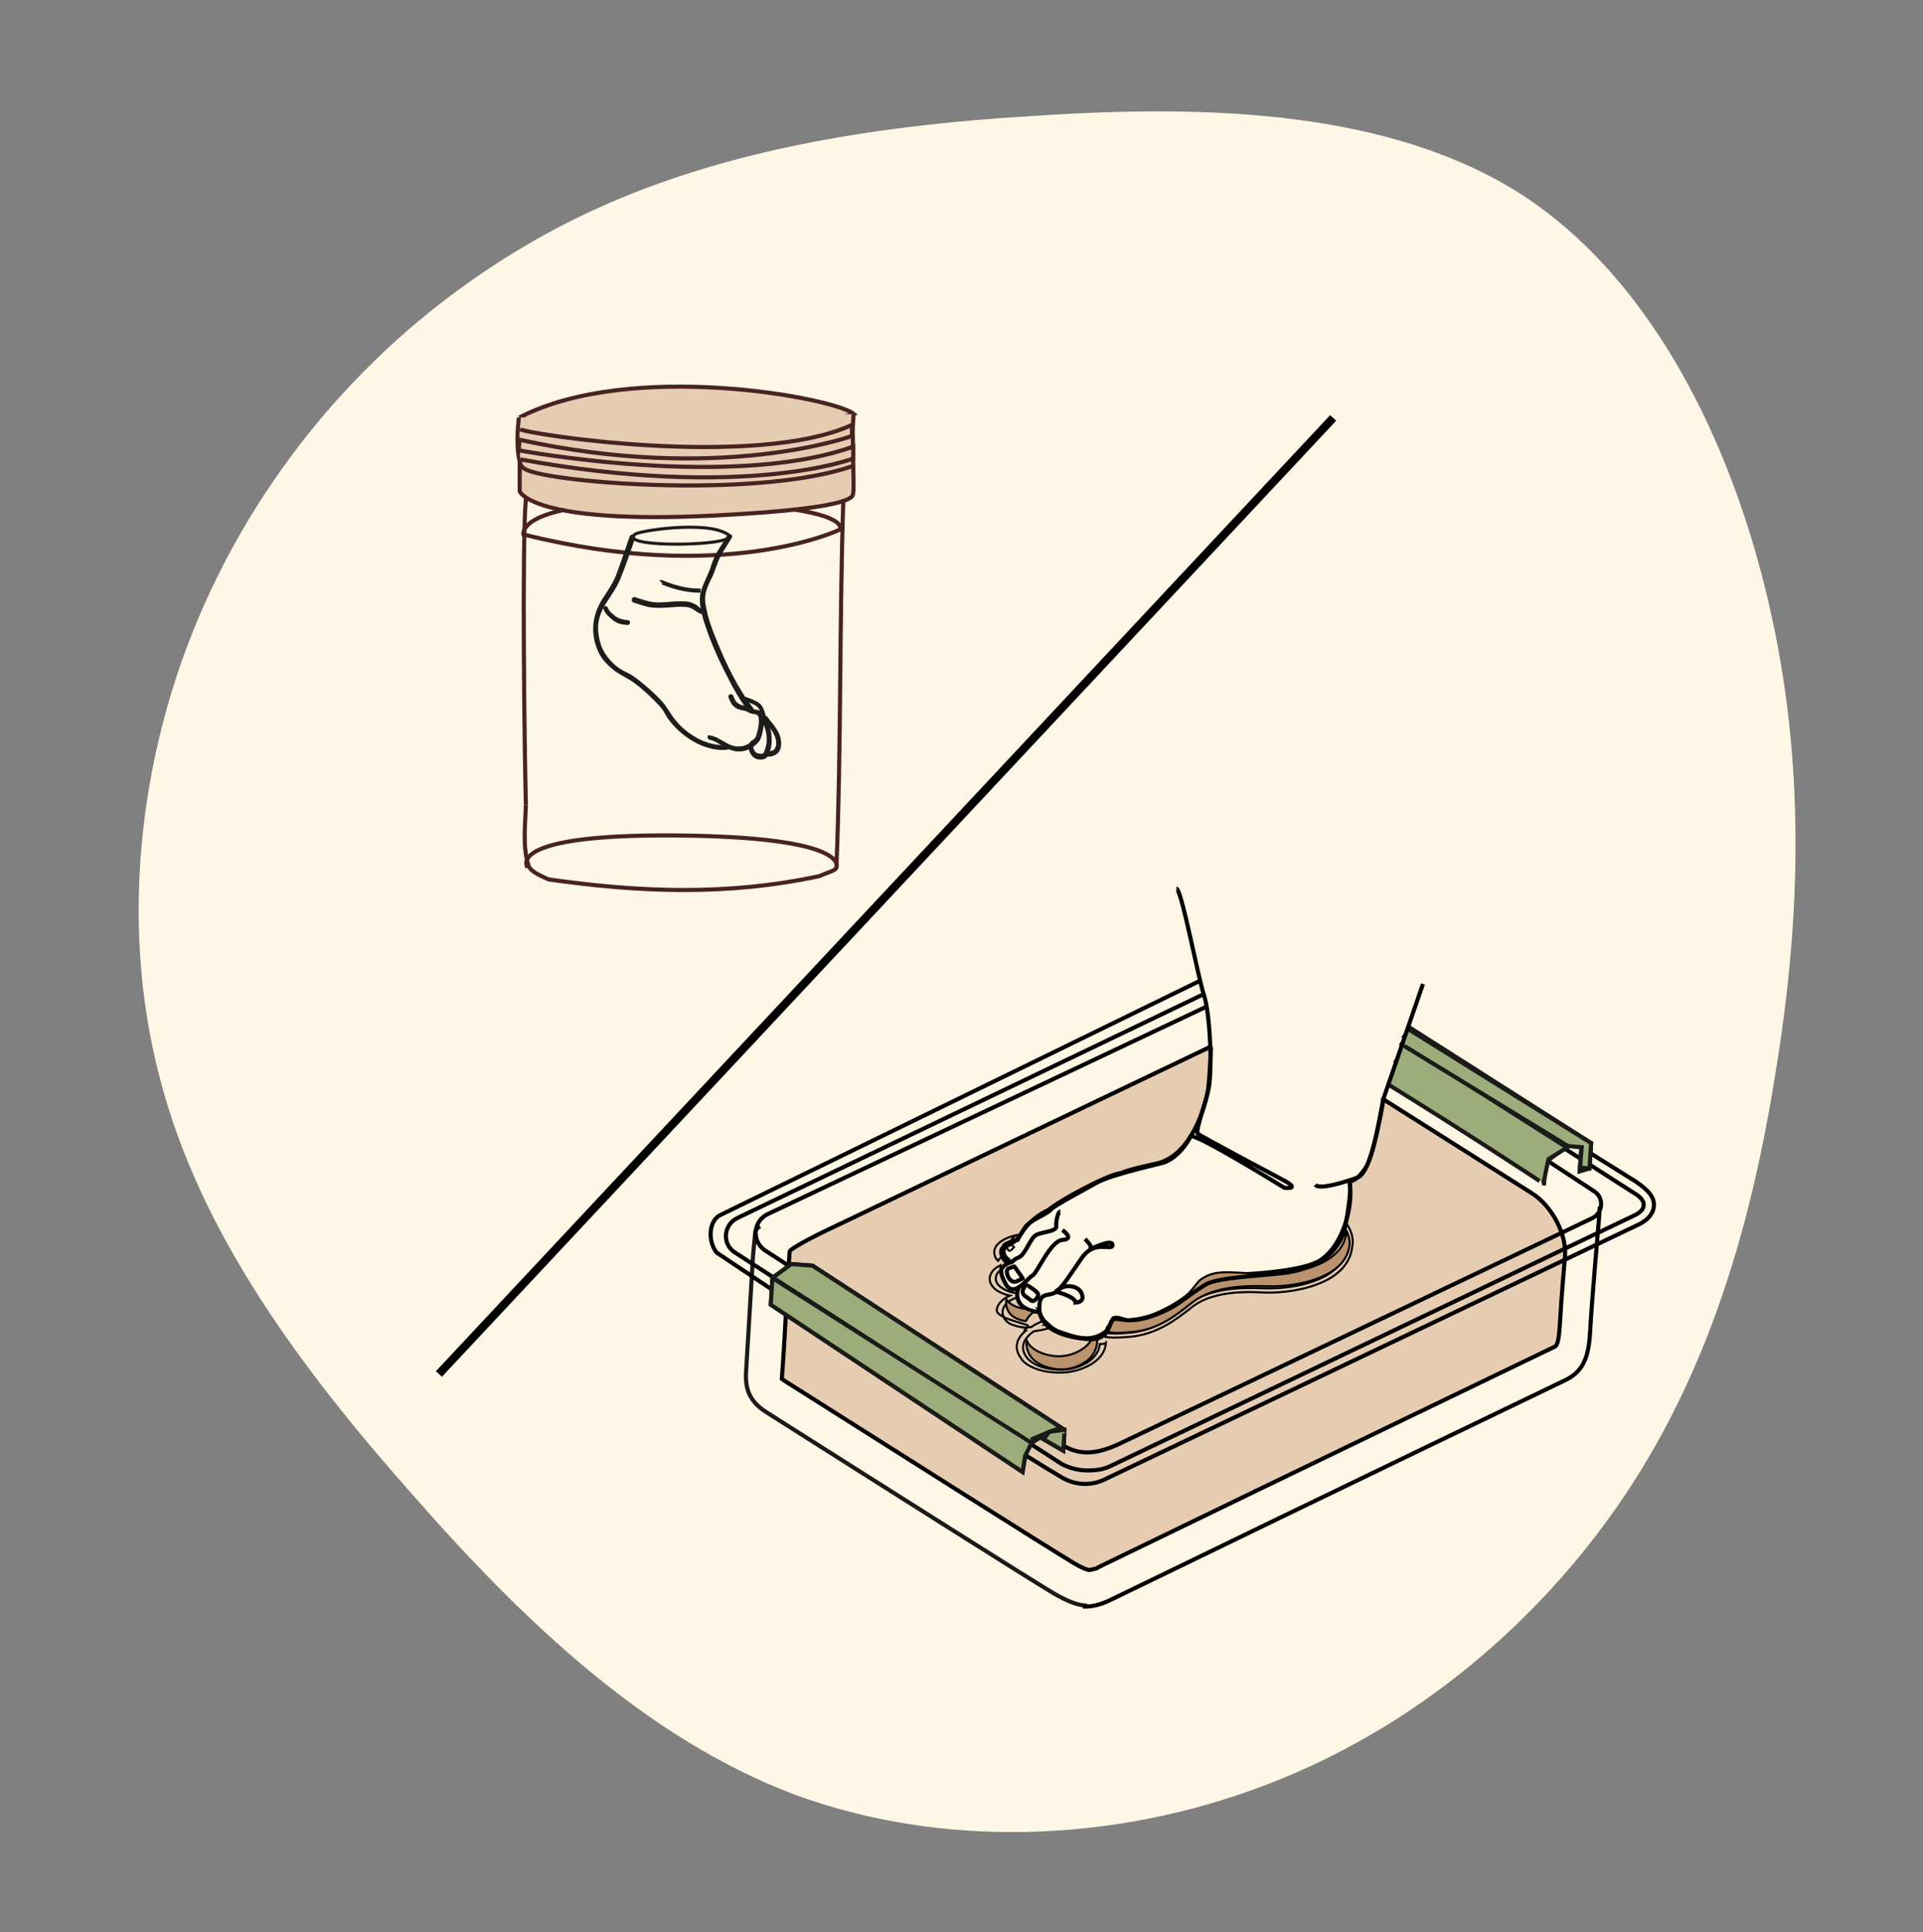 <svg xmlns="http://www.w3.org/2000/svg" xmlns:xlink="http://www.w3.org/1999/xlink" id="Laag_1" x="0px" y="0px" viewBox="0 0 468.8 471.1" style="enable-background:new 0 0 468.8 471.1;" xml:space="preserve"><rect x="0" y="0" width="468.8" height="471.1" fill="#808080" stroke="none"/><style type="text/css">	.st0{fill:#FFF7E6;}	.st1{fill:#E6CDB2;stroke:#000000;stroke-miterlimit:10;}	.st2{fill:none;stroke:#1A1A18;stroke-miterlimit:10;}	.st3{fill:none;stroke:#000000;stroke-miterlimit:10;}	.st4{fill:#9CAC7B;stroke:#1A1A18;stroke-miterlimit:10;}	.st5{fill:#FFF7E6;stroke:#000000;stroke-miterlimit:10;}	.st6{fill:none;stroke:#000000;stroke-width:0.5;stroke-miterlimit:10;}	.st7{fill:#BA926E;stroke:#000000;stroke-width:0.5;stroke-miterlimit:10;}	.st8{fill:#E6CDB2;stroke:#492222;stroke-miterlimit:10;}	.st9{fill:none;stroke:#492222;stroke-miterlimit:10;}	.st10{fill:#1D1D1B;}	.st11{fill:none;stroke:#1D1D1B;stroke-miterlimit:10;}	.st12{fill:none;stroke:#1D1D1B;stroke-width:0.25;stroke-miterlimit:10;}	.st13{fill:none;stroke:#1D1D1B;stroke-width:0.75;stroke-miterlimit:10;}	.st14{stroke:#000000;stroke-width:2;stroke-miterlimit:10;}</style><path class="st0" d="M371.2,47.6c31.7,20.7,51,60.5,60,99.5c9,38.7,7.8,76.7,1.8,113.5c-5.8,37-16,72.7-36.7,103.7s-51.5,57.2-88,71 c-36.7,14-78.7,15.5-114.7,2.2c-35.7-13.5-65.5-41.7-92.7-72.7c-27.2-30.7-52.2-64-62-102.2c-10-38.2-5-81.5,12.5-118.7 C69,106.6,98,76,134.3,56.4c35.2-19,76.2-25.7,118.7-28.2C295.5,25.4,339.4,27.1,371.2,47.6z"></path><g>	<path class="st1" d="M373.4,290.9L337.2,268c-0.1,0,0.1,0,0,0c0.1,0.7-2.5,14.5-4.4,16.9c-0.4,0.6-1.7,2.5-3.2,3  c-0.3,0.1-0.2,0.1-0.6,0.2c1.1,6.7-2.1,15.6-6.5,18.7c-4.1,3.7-22.8,4.1-25.5,4.1c-0.9,0.2-1.8,0.4-2.7,0.7c0,0,0,0,0,0  c-2.2,1.3-3.6,3.5-5.6,5c-2.9,2.1-8.9,5.2-12.9,5.5c-1.2,0.1-3.2-1.2-4.3-0.7c0,0,0,0,0,0c0,0,0,0.1-0.3,0.4  c-0.7,0.9-0.8,2.3-1.8,3c-3.9,2.9-8.2,0.9-11.8-0.3c-0.1,0-0.4-0.4-0.6-0.4c0,0-0.1,0.2-2.2-1.8c-0.9-0.8-1.5-2.5-1.7-2.9  c-0.5-0.1-2-0.5-2.4-0.9c-1-0.9-1.9-3.2-2.8-4.5c-1-1.4-2.2-1.7-2.6-3.2c-0.2-0.8,0.5-2.8,0.7-3.5c-2.8-2-0.8-4.6,2.1-5  c0,0,1.9-4.7,7.5-7.3c2.4-2.1,14.2-8.6,17.7-9c2.4-1,6-1.7,8.6-2.3c8.6-1.9,11.9-14.1,12.5-17.4c0.5-2.8,0.7-9.1,0.8-10.8  c0-0.2-0.2-0.3-0.3-0.2l-92.6,44.3c-5.3,2.5-9.7,5-9.8,5.5c0,0.5-0.4,5.5-0.7,11.2l-0.4,7.4c-0.3,5.7-0.7,11.3-0.8,12.5  c0,0,0,0,1.2,0.8c30.3,19.2,64.6,40.9,69.8,44c2,1.2,3.4,1.8,4.1,1.8c0,0,0.7-0.2,1.6-0.4c0,0,0,0,0.7-0.4  c58.1-28.2,106.4-51.4,110.9-53.6c0.5-0.2,1.1-0.5,1.4-5.9c0.3-5.7,1.2-15.9,1.2-15.9C382.1,301.2,378.4,294,373.4,290.9z"></path></g><path class="st2" d="M265,391.5c-2.3-0.1-4.6-1-8.1-3c-5.4-3.2-39.7-24.9-70.1-44.2c-4.9-3.1-5.1-6.8-4.9-10.2l1.7-28.2l0.5-5.3 c0-0.6,0.5-1.2,1.2-1.6"></path><g>	<path class="st3" d="M305.6,242.6"></path>	<path class="st3" d="M341.9,252.5l56.9,35.6c3.4,2.3,4.5,4,4.4,5.9c-0.1,1.8-1.4,3.4-3.6,4.5l-130.5,62.3c-3.2,1.5-7,1.3-10.1-0.5  c-19.2-11.2-84.3-54.9-84.3-54.9c-2.2-2.8-1.9-7.7,0.8-9.1L292.8,239 M293,242.6l-113.3,54.4c-3.4,1.7-3.7,6.4-0.5,8.4l79.4,51.4  c1.5,0.9,3.7,1.6,5.9,1.7c2.3,0.1,4.4-0.2,6.1-1l127.9-61.2c1.4-0.7,2.2-1.5,2.2-2.5c0.1-0.9-0.7-1.9-2-2.7l-57.4-36.8 M390,294.2  l-0.2,3.1c0,0.2-1.8,20.5-2.1,26.6c-0.3,5.7-1,10.2-6.1,12.6c-4.5,2.2-52.7,25.3-110.9,53.6c-2.5,1.2-4.6,1.7-6.7,1.6 M339.9,258.5  l48.8,32c2.4,1.6,2.1,5.2-0.5,6.5l-115.7,55.2c-4.9,2.2-9.2,2.9-13.7,0 M192.1,308.5l-5.7-3.7c-3.2-2.3-2.8-7.1,0.8-8.8l107.2-50.7   M388.4,292"></path></g><path class="st3" d="M306.5,242.5"></path><polyline class="st2" points="376.4,289 376.7,283.4 382.2,279.4 385.5,279.5 385.1,285.6 387.5,284.9 387.9,278.7 343.3,250.3 "></polyline><path class="st2" d="M259.9,342.8"></path><line class="st2" x1="198.1" y1="308.6" x2="259.5" y2="348.6"></line><path class="st2" d="M253.5,350.4"></path><polyline class="st2" points="198.4,308.6 192.9,308.2 188.3,311.6 188.2,313.8 187.9,318.1 249.3,358.9 250,354.5 251.5,351.8  255.8,349.1 259.5,348.6 259.2,353.7 253.5,350.4 "></polyline><path class="st3" d="M259.3,352"></path><path class="st3" d="M259.3,352"></path><polygon class="st4" points="188.3,311.6 187.9,318.1 249.3,358.9 249.9,355 251.5,351.8 "></polygon><polyline class="st4" points="188.8,311.2 192.9,308.2 198.1,308.6 258.7,348.1 255.8,349.1 251.3,351 "></polyline><polyline class="st4" points="259.5,349.5 259.2,353.7 254.4,350.9 255.8,349.1 259.5,348.6 "></polyline><path class="st4" d="M317.8,246.2"></path><path class="st4" d="M341.9,254.3l40.1,25.5l-4.5,2.8c0,0-1.3,6-1.2,6c0.1,0-20.8-13.7-37.9-24.2"></path><polyline class="st2" points="341.9,254.3 382.2,279.4 385.6,279.7 385.2,285.8 "></polyline><polyline class="st4" points="343.3,250.9 387.9,278.7 387.5,284.9 385.2,284.7 385.6,279.7 382.2,279.4 342.3,255 "></polyline><path class="st3" d="M300.7,248.4"></path><path class="st5" d="M246.1,307.1c0.1,1.9-3.9,0.7-0.9,6c2,3.5,5.3-1.5,6.5-2.1s4.4-8.6,7.4-8.7c3-0.2-0.1-2.4-0.1-2.4"></path><path class="st6" d="M248.3,301.1c-1,0.1-2,0.4-2.9,0.8c-2,0.9-3.1,2.2-3,3.4c0,0.8,0.3,1.6,0.9,2.1c0.2-0.4,0.6-0.7,0.9-0.9 c-0.3-0.4,0.2-1.7,0.2-2.1c0-1,0.2-1.1,1.8-1.8c0.5-0.2,0.9-1.3,1.5-1.4C247.7,300.8,247.9,301.4,248.3,301.1z"></path><path class="st6" d="M250.2,323c-1.4-0.5-3.9-1.1-5.6-1.9c0.5,0.9,1.3,1.6,2.2,1.9c1.1,0.4,2.4,0.7,3.6,0.7 C250.7,323.4,250.8,323.2,250.2,323z"></path><path class="st6" d="M248.1,315.3L248.1,315.3c-1.4-0.1-2.6-0.5-3.7-1.2c-1.2-0.7-1.8-1.7-1.6-2.7c0.1-0.8,0.6-1.4,1.2-1.8 c-0.1-0.4-0.1-0.7-0.1-1.1c-1.5,0.7-2.4,1.7-2.6,2.9c-0.2,1.2,0.5,2.5,2,3.4c0.9,0.5,1.9,0.9,2.9,1.1c-1.8,0.8-2.9,1.9-3.2,3.3 c-0.2,0.7,0.6,1.4,1.7,1.9c-0.3-0.6-0.4-1.2-0.2-1.8c0.2-0.8,0.9-2.2,3.6-3l0,0C248,315.9,248,315.6,248.1,315.3z"></path><path class="st6" d="M268.7,327.7c-0.2,0-0.4,0-0.6,0c-0.1,1.4-0.8,3.2-3.4,4.7c-2.3,1.3-5,1.8-7.6,1.5c-2.9-0.2-5.4-1.3-6.6-2.7 l0,0c-1.9-2.3-1.3-4.6,1.5-6.6c1.3-0.2,2.6-0.4,3.8-0.8c-0.3-0.2-0.5-0.4-0.7-0.7c0,0,0,0-0.1-0.1l-0.2,0l0.2-0.1 c-0.1-0.1-0.1-0.2-0.2-0.3c-0.1-0.1-0.3-0.3-0.4-0.5c0,0,0-0.1,0-0.1c-0.4,0.1-0.7,0.3-1.1,0.5c-0.7,0.3-1.4,0.7-2,1.1 c-0.3,0-0.5,0-0.8,0c-0.4,0.4-1.2,0.9-0.5,0.9c-2.5,2.1-2.8,4.6-0.9,6.9l0,0.1c1.4,1.7,4.4,2.9,7.7,3.1c3.1,0.3,6.2-0.3,8.9-1.8 c3-1.7,3.8-3.8,3.9-5.4C269.4,327.6,269.1,327.6,268.7,327.7z"></path><path class="st6" d="M328.3,298.4c-0.1,0.5-0.3,1.1-0.7,1.5c0.7,1.3,1,2.8,0.8,4.3c-0.3,2.6-1.9,4.8-4.6,6.5 c-4.6,2.9-11.6,3.6-16.1,3.4c-8-0.4-14.1,0.9-17.9,3.8l-0.5,0.4c-3.4,2.7-7.7,6-13.6,6.6c-2.9,0.3-4.7,0.3-5.9,0.1 c-0.1,0.3-0.3,0.7-0.6,0.9c1.4,0.3,3.4,0.3,6.6,0c6.4-0.7,10.8-4.1,14.4-6.9l0.5-0.4c3.5-2.7,9.1-3.9,16.7-3.5 c5,0.3,12.2-0.6,17.1-3.6c3-1.9,4.7-4.3,5.1-7.2C330.1,302.2,329.5,300.1,328.3,298.4z"></path><path class="st3" d="M346.9,239.9l-9.4,27.3c-0.9,2.6-2.2,14.5-5.2,18.7c-0.4,0.6-0.9,1.1-1.6,1.3c-4.1,1.4-8.9,2.8-10.1,1.7"></path><path class="st3" d="M292.3,276.5"></path><path class="st5" d="M248.3,313.9c0,0-2.2,5.2,5,6"></path><g>	<path class="st7" d="M266.6,326.5L266.6,326.5c-0.2,0-0.3,0.1-0.5,0.1c-0.5,0.9-1.3,1.7-2.2,2.3c-2.1,1.4-4.6,2-7,1.7  c-2.7-0.3-5-1.4-6.2-3l0,0c-0.1-0.2-0.3-0.5-0.4-0.7c-0.2,1.4,0.2,2.8,1,3.9l0,0c1.2,1.6,3.6,2.7,6.2,3c2.5,0.3,5-0.3,7-1.7  c2-1.2,3.1-3.4,3-5.8C267.3,326.4,266.9,326.5,266.6,326.5z"></path>	<path class="st7" d="M250,319.1c-1-0.1-2-0.3-2.9-0.8c-0.7-0.3-1.2-0.8-1.7-1.4c0,0.1-0.1,0.2-0.1,0.3c-0.2,1.8,0.8,3.5,2.4,4.2  c0.8,0.4,1.6,0.6,2.4,0.7c0.4-0.8,1-1.5,1.7-2.1l0.5-0.1c-0.5,0-0.9-0.2-1.3-0.4C250.7,319.5,250.3,319.3,250,319.1z"></path>	<path class="st7" d="M328.2,300c0,0.2,0,0.4,0,0.6c-0.3,2.6-1.8,4.8-4.5,6.5c-4.6,2.9-11.5,3.7-16.1,3.5c-8-0.3-11.6-1.3-15.3,1.7  l-2.5,3.1c-3.4,2.7-8,5.6-13.9,6.2c-1.6,0.2-3.3,0.3-4.9,0.2c-0.1,0.7-0.5,1.3-1.1,1.7c-0.1,0.3-0.2,0.7-0.4,1  c1.3,0.6,3.1,0.6,7.1,0.2c5.9-0.7,10.1-4,13.5-6.7l0.5-0.4c3.8-3,9.8-4.3,17.8-4c4.6,0.2,11.5-0.6,16.1-3.5  c2.7-1.7,4.2-3.9,4.5-6.6C329.1,302.4,328.8,301.1,328.2,300z"></path></g><path class="st3" d="M264.5,302.1c0,0,1.9,1.7,1.3,2.3s5.3-2.6,5.4-0.9c0.1,1.8-4.3-1.6-7.6,3.4c-3.4,4.9-4.5,6.8-6.2,8.1 c-1.7,1.3-4.3-0.4-4,4.4c0.4,6.6,11.6,7.2,13,7.1c4.8-0.3,3.9-5.6,5.7-5.1s5.5,1.5,13.1-2.4c2.7-1.4,4.6-3.3,8.7-5.8 c3.7-2.2,17.9-2.1,22.6-3.5c4.7-1.4,8.8-3.4,11-8.9c0.6-1.7,2.7-13.8,1-12.8"></path><path class="st3" d="M286.8,216.7c1.2-0.1,5.3,21.8,6.7,25.9c1.4,4.1,2.1,17,1.2,22.6c-0.5,2.8-3.4,10.6-2.7,11.2 c0.6,0.6,21,11.4,21,11.4s4.3,2.2,0.1,1.8c0,0-22.3-13.8-22.9-12.5c-0.5,1.2-2.8,4.9-6.3,6.3c-1.1,0.4-12.9,2.9-16.6,5 c-3.5,2-9.9,5.3-11.1,6.5c-1.1,1.3-5.3,2.6-6.4,4.5s-2.2,3.7-4.6,4.4c-2.4,0.7-0.4,4.2,0.8,4.1s0.6-0.6,2.3-1.3 c1.8-0.7,2.8-4.9,4.5-5.6c1.8-0.7,4.8-0.8,4.7-2c-0.1-1.2,0.4-3.6,1-3.6"></path><path class="st3" d="M257.3,314.9c0,0,4.9,1.2,4.9,2.7c0,0,1.8-0.1,1.7-1.3c-0.1-2.8-3.9-3.3-5.5-2.1L257.3,314.9"></path><path class="st3" d="M250.6,313.5c0,0,2.7,1.5,2.5,2.3c-0.1,0.6-1.1,1.8-1.7,1.3c-1.3-1.1-2.6-1.4-1.9-2.9 C250,312.9,250.6,313.5,250.6,313.5"></path><path class="st5" d="M245.6,309.5c-0.6,0.8,0.7,3.9,2.5,2.8l1.2-0.6c0.4,0.4-2-2.9-2-2.9S245.9,309.1,245.6,309.5z"></path><path class="st6" d="M245.3,303.6c0,0,0.4,2.1,1.3,1.1l0.6-0.6l-0.9-0.9"></path><path class="st3" d="M153,125.4"></path><path class="st8" d="M126.7,112.3v7.5c0,0,2.9,8.1,47.3,5.9c38.2-1.9,33.5-5.3,34-5.6c0.2-0.1,0-6.7,0-6.7"></path><path class="st9" d="M128.2,121.6c-1,11.2-0.3,63.6,0,74.6"></path><path class="st9" d="M128.2,196.2c-0.1,4.7-0.9,10.2,0.7,15c0.8,1.6,3.2,2.4,4.8,3.2c22.3,3.2,43.8,4,66.1-0.8 c1.6-0.8,4-1.3,4.1-2.1c1.2-29.2,0.7-59.6,1.7-89.8"></path><path class="st9" d="M128.6,211.5c0,0-6.1-8.2,36.5-7.8c42.6,0.4,38.8,7.8,38.8,7.8"></path><path class="st9" d="M205.6,160.1"></path><path class="st9" d="M193.4,124.2c13.2,2,11.4,4.9,11.4,4.9s-27.9,13.6-77.2,1.2c0,0-0.9-3.7,10-6"></path><g>	<g>		<path class="st10" d="M153.5,130.8c-1.1,3.1-2.1,6.3-3.3,9.4c-0.9,2.2-2.1,3.9-3.4,5.9c-2.5,4-2.9,8.4-1,12.7   c0.8,1.9,2.5,3.6,4.1,4.8c1.5,1.1,3.2,1.8,4.7,2.9c1.8,1.3,3.5,2.9,5.1,4.5c0.6,0.6,1.2,1.2,1.7,1.9c0.5,0.6,0.8,1.4,1.3,2.1   c3,4.4,9,8.4,14.6,7.8c0.8-0.1,0.8-1.3,0-1.2c-5,0.6-10.5-2.9-13.3-6.9c-0.9-1.3-1.6-2.6-2.7-3.8c-1.4-1.5-2.9-2.9-4.5-4.2   c-1.3-1.1-2.7-2.2-4.3-2.9c-1.9-0.9-3.6-2.4-4.8-4.2c-1.3-1.8-1.9-4.5-1.9-6.6c0-2.1,0.9-4.3,2-6c1.3-2,2.6-3.8,3.5-6   c1.3-3.2,2.4-6.5,3.5-9.7C155,130.3,153.8,130,153.5,130.8L153.5,130.8z"></path>	</g></g><g>	<g>		<path class="st10" d="M173.1,180.4c1.1,0.2,2.2,1,3.2,1.6c1,0.6,2,1,3.2,1.2c2.2,0.2,4.2-0.7,5.6-2.5c0.3-0.4,0.4-0.9,0.6-1.4   c0.2-0.8,0.4-1.7,0.5-2.5c0.1-1.4,0.1-3.5-1.6-3.7c-0.6-0.1-1.1-0.2-1.6-0.5c-0.6-0.3-1.1-0.5-1.8-0.6c-1.4-0.3-2-1-2.4-2.3   c-0.3-0.8-1.5-0.4-1.2,0.3c0.3,0.9,0.7,1.9,1.6,2.5c0.9,0.7,2,0.6,2.9,1c0.4,0.2,0.7,0.4,1.1,0.5c0.4,0.1,1,0.1,1.3,0.3   c0.5,0.2,0.5,1,0.5,1.5c0,1.4-0.4,2.8-0.8,4c0-0.1,0,0.1-0.1,0.1c0.1-0.2-0.2,0.2-0.3,0.3c-0.3,0.3-0.6,0.6-1,0.9   c-0.9,0.7-1.9,0.9-3,0.9c-2.6-0.1-4.3-2.4-6.8-2.7C172.3,179,172.3,180.3,173.1,180.4L173.1,180.4z"></path>	</g></g><g>	<g>		<path class="st10" d="M183.2,180.6c-1,0.8-0.8,2.3-0.2,3.2c0.5,0.9,1.3,1.4,2.4,1.4c0.6,0,1.1-0.1,1.5-0.5   c0.5-0.4,0.7-1.2,0.9-1.8c0.4-1.4,0.4-2.9,0.2-4.3c-0.3-1.6-0.9-3.2-1.8-4.6c-0.4-0.7-1.5,0-1.1,0.6c1.5,2.3,2.4,5.4,1.4,8.1   c-0.2,0.5-0.3,1.1-0.9,1.1c-0.3,0-0.8-0.1-1.1-0.2c-0.6-0.3-1.3-1.7-0.5-2.3C184.7,181,183.8,180.1,183.2,180.6L183.2,180.6z"></path>	</g></g><g>	<g>		<path class="st10" d="M186.5,184.1c0.7,0.7,2,0.3,2.8-0.2c1.2-0.9,1.3-2.4,1-3.8c-0.2-1.2-0.8-2.1-1.5-3.1   c-0.5-0.7-1.2-1.4-1.6-2.1c-0.4-0.7-1.5-0.1-1.1,0.6c0.8,1.3,2.1,2.3,2.7,3.8c0.4,0.9,0.7,2.3,0.1,3.2c-0.2,0.3-0.5,0.5-0.9,0.6   c-0.2,0-0.3,0.1-0.5,0c-0.1,0,0,0-0.1,0c-0.1,0-0.1,0,0,0C186.7,182.7,185.9,183.6,186.5,184.1L186.5,184.1z"></path>	</g></g><g>	<g>		<path class="st10" d="M183.6,172.6c-3.8-4.9-6.6-10.8-8.9-16.5c-1.1-2.6-2.1-5.4-2.6-8.2c-0.3-1.4-0.3-2.8,0.2-4.2   c0.4-1.2,1-2.3,1.5-3.4c0.7-1.6,1.1-3.3,2-4.9c0.8-1.5,1.8-2.9,2.6-4.3c0.4-0.7-0.7-1.3-1.1-0.6c-0.7,1.3-1.6,2.6-2.4,3.9   c-0.8,1.4-1.3,2.7-1.8,4.3c-0.9,2.5-2.5,4.8-2.5,7.6c0.1,3,1.2,5.9,2.2,8.7c1.2,3.2,2.6,6.3,4.2,9.4c1.6,3.2,3.3,6.3,5.5,9.1   C183,173.8,184.1,173.2,183.6,172.6L183.6,172.6z"></path>	</g></g><path class="st11" d="M181.3,170.3c0,0,3,0.9,3.8,1.8c0.8,0.9,1.2,3,1.2,3"></path><path class="st11" d="M161.1,141.9c0.1-0.1,4.6,2.2,9.7,2.1"></path><g>	<g>		<path class="st10" d="M154.4,146.9c1.4,0.4,2.8,1,4.3,1.2c1.5,0.2,3,0.1,4.5,0c1.5-0.1,3.2-0.3,4.7,0c1.3,0.3,2,1.4,3.2,1.6   c0.8,0.2,1.1-1.1,0.3-1.2c-0.7-0.1-1.1-0.6-1.6-1c-0.5-0.3-1-0.5-1.6-0.7c-1.4-0.3-2.9-0.2-4.4-0.1c-1.5,0.1-3.1,0.3-4.6,0.1   c-1.5-0.2-3-0.8-4.4-1.2C154,145.4,153.7,146.6,154.4,146.9L154.4,146.9z"></path>	</g></g><g>	<g>		<path class="st10" d="M147.1,148.5c0.5,1.2,1.4,2,2.3,2.7c0.5,0.4,1.1,0.7,1.7,0.9c0.6,0.2,1.3,0.2,1.9,0.3c0.3,0,0.6-0.3,0.6-0.6   c0-0.4-0.3-0.6-0.6-0.6c-1-0.1-2-0.3-2.9-0.9c-0.7-0.6-1.6-1.2-1.9-2.1c-0.1-0.3-0.4-0.5-0.8-0.4   C147.2,147.8,147,148.2,147.1,148.5L147.1,148.5z"></path>	</g></g><path class="st12" d="M174.3,135.6"></path><path class="st13" d="M154.9,130.2c1.2-0.8,17.1-3.3,22.4,0C182.1,133.2,149.6,133.8,154.9,130.2z"></path><path class="st8" d="M126.6,101.8c12.8,4.3,54.6,7.9,81.5-0.9C203.4,97,153.8,87.7,126.6,101.8"></path><path class="st8" d="M208.1,101c-0.4,5.3-0.1,4.4-0.1,12.6c-22.4,7.8-70.1,4.4-79,1.2c-2-0.7-2.1-1.4-2.4-2.7 c-0.4-1.9-0.7-5.2-0.1-10.3"></path><path class="st8" d="M126.7,104.6c0.7,1.1,57.2,9.9,81-1l0,2.7c0,0-32.1,11.7-81.1,0.9l-0.1,2.6c0,0,51.8,9.7,81.5-0.9v2.9 c0,0-26.5,10.2-81.2,0.2"></path><path class="st8" d="M202.6,116"></path><line class="st14" x1="325" y1="101.9" x2="107" y2="335"></line></svg>